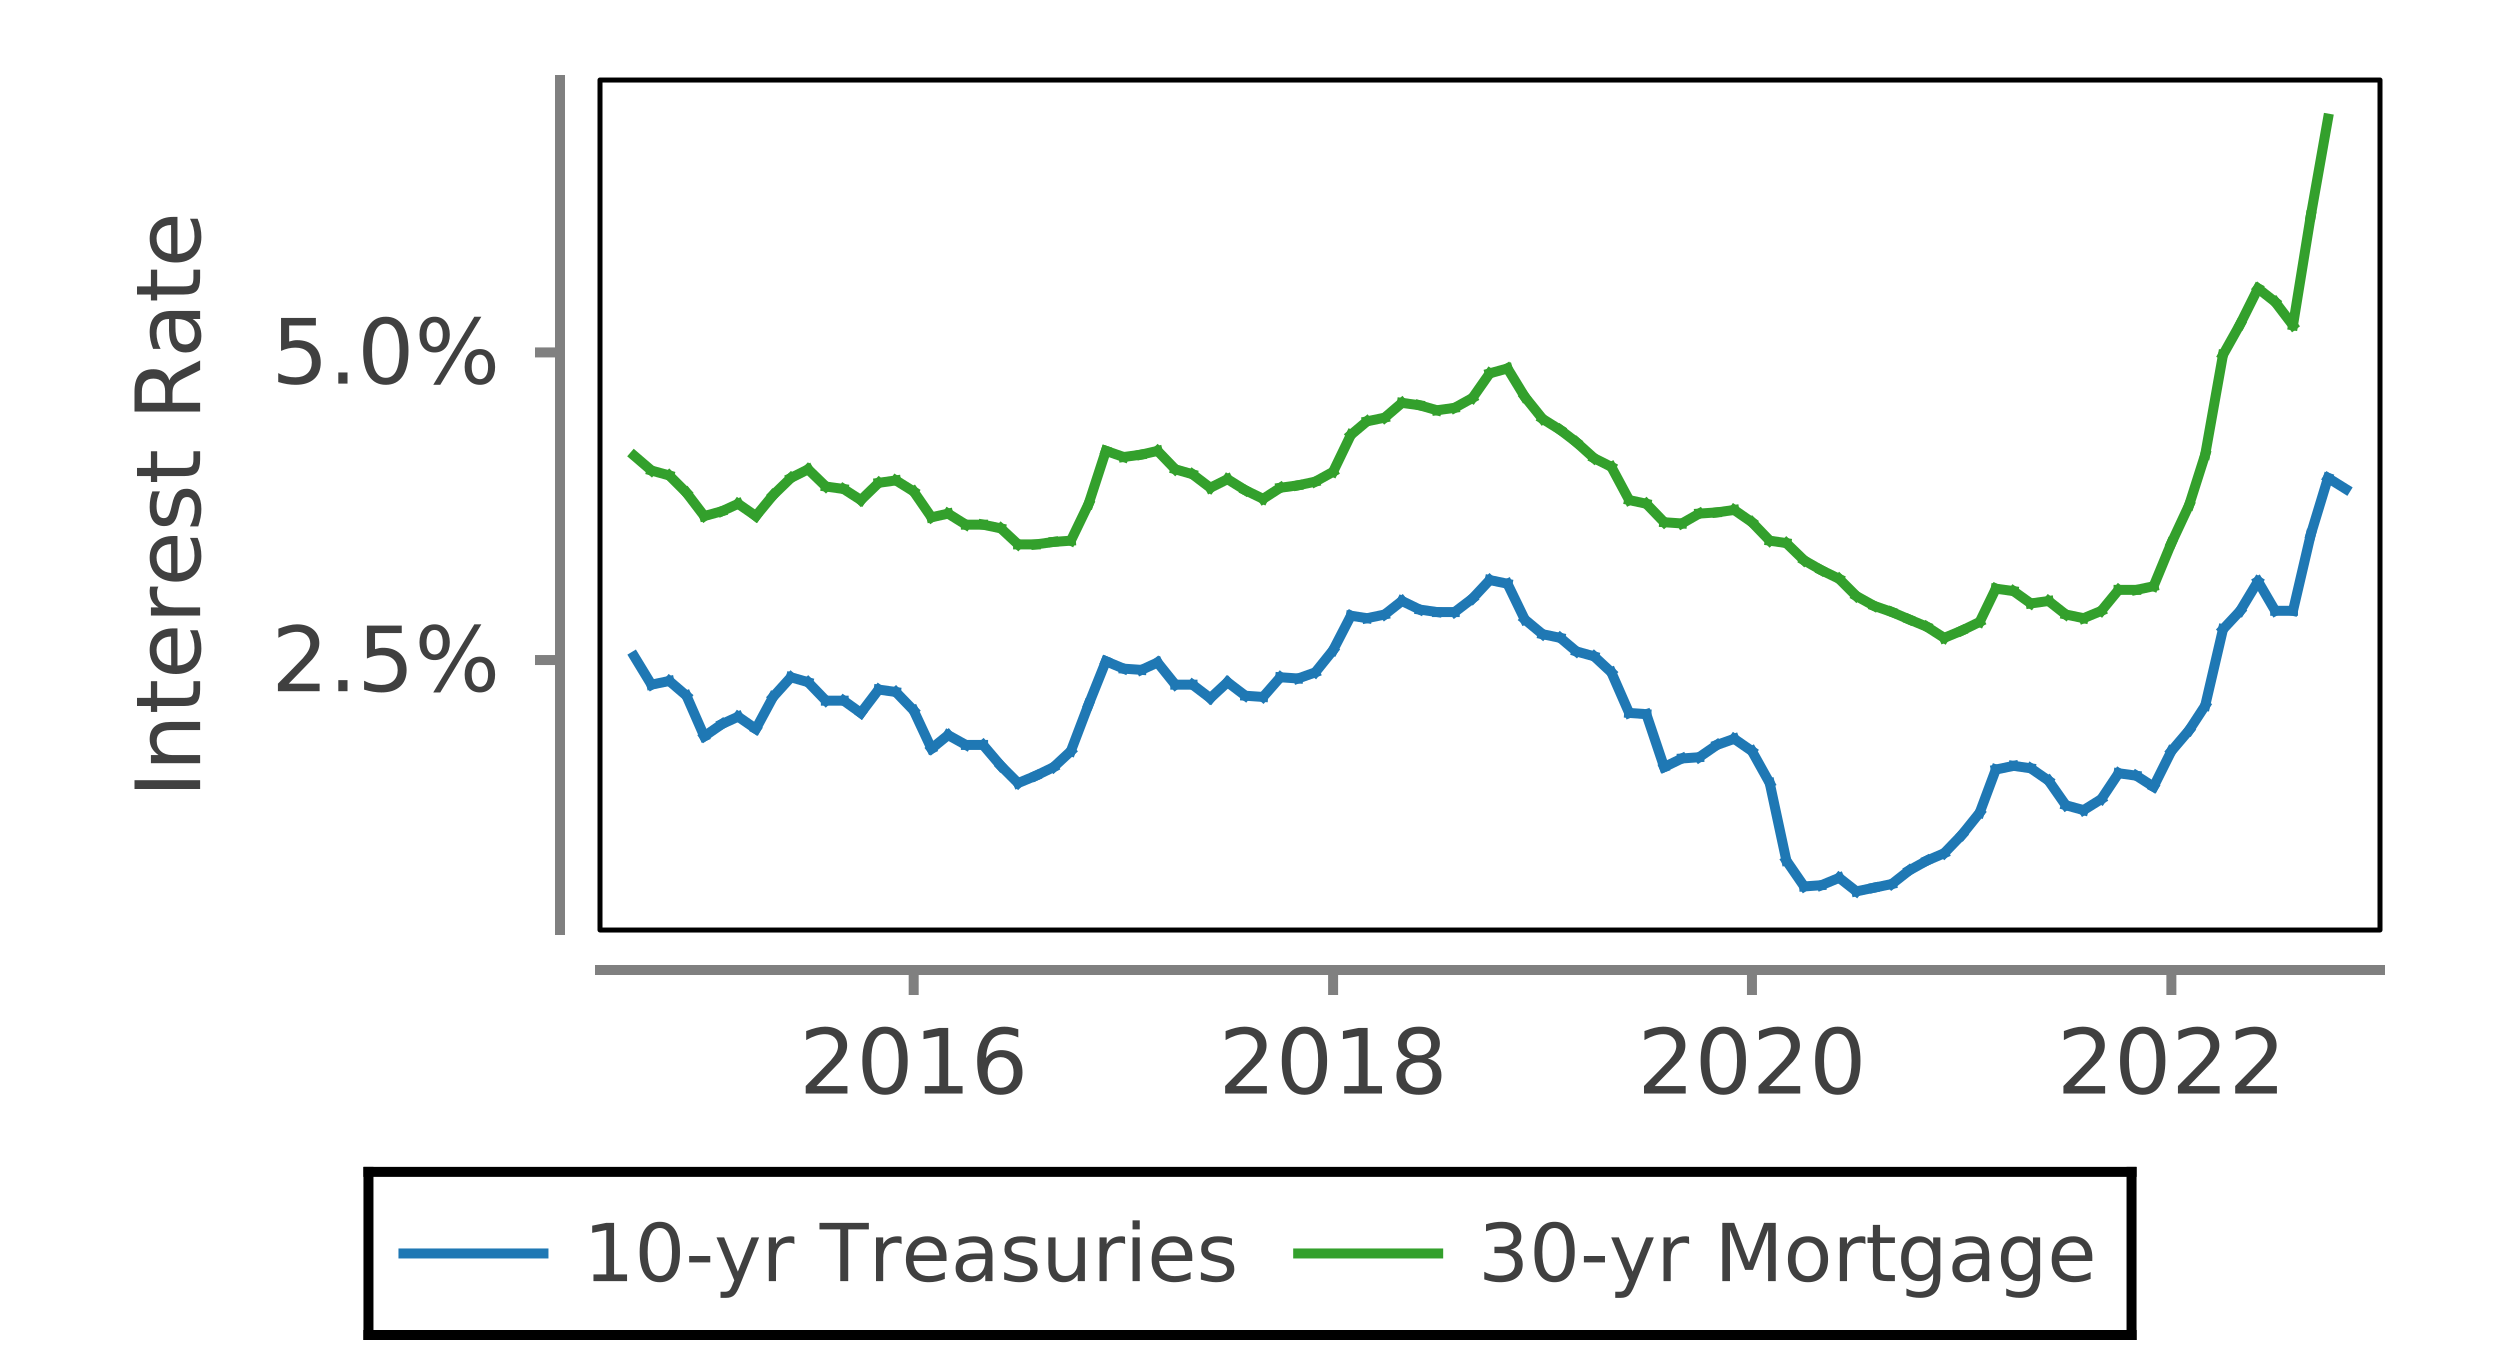 <?xml version="1.0" encoding="UTF-8"?>
<!DOCTYPE svg PUBLIC '-//W3C//DTD SVG 1.0//EN'
          'http://www.w3.org/TR/2001/REC-SVG-20010904/DTD/svg10.dtd'>
<svg xmlns:xlink="http://www.w3.org/1999/xlink" style="fill-opacity:1; color-rendering:auto; color-interpolation:auto; text-rendering:auto; stroke:black; stroke-linecap:square; stroke-miterlimit:10; shape-rendering:auto; stroke-opacity:1; fill:black; stroke-dasharray:none; font-weight:normal; stroke-width:1; font-family:&apos;Dialog&apos;; font-style:normal; stroke-linejoin:miter; font-size:12; stroke-dashoffset:0; image-rendering:auto;" width="250" height="135" xmlns="http://www.w3.org/2000/svg"
><rect width="100%" height="100%" fill="#333333" stroke="none"/><!--Generated by the Batik Graphics2D SVG Generator--><defs id="genericDefs"
  /><g
  ><defs id="defs1"
    ><clipPath clipPathUnits="userSpaceOnUse" id="clipPath1"
      ><path d="M0 0 L250 0 L250 135 L0 135 L0 0 Z"
      /></clipPath
      ><clipPath clipPathUnits="userSpaceOnUse" id="clipPath2"
      ><path d="M67.397 33.603 L67.397 283.603 L-67.603 283.603 L-67.603 33.603 L67.397 33.603 Z"
      /></clipPath
      ><clipPath clipPathUnits="userSpaceOnUse" id="clipPath3"
      ><path d="M60 8 L60 93 L238 93 L238 8 Z"
      /></clipPath
    ></defs
    ><g style="fill:white; text-rendering:optimizeLegibility; stroke:white;"
    ><rect x="0" y="0" width="250" style="clip-path:url(#clipPath1); stroke:none;" height="135"
      /><rect x="36.346" y="116.688" width="177.309" style="clip-path:url(#clipPath1); stroke:none;" height="17.312"
      /><line x1="36.846" x2="213.154" y1="117.188" style="clip-path:url(#clipPath1); fill:none; stroke:black;" y2="117.188"
      /><line x1="36.846" x2="213.154" y1="133.5" style="clip-path:url(#clipPath1); fill:none; stroke:black;" y2="133.5"
      /><line x1="36.846" x2="36.846" y1="133.5" style="clip-path:url(#clipPath1); fill:none; stroke:black;" y2="117.188"
      /><line x1="213.154" x2="213.154" y1="133.5" style="clip-path:url(#clipPath1); fill:none; stroke:black;" y2="117.188"
    /></g
    ><g style="fill:rgb(31,120,180); text-rendering:optimizeLegibility; font-size:8; stroke:rgb(31,120,180); stroke-linejoin:bevel;"
    ><path d="M40.346 125.344 L54.346 125.344" style="fill:none; clip-path:url(#clipPath1);"
      /><path d="M59.346 127.441 L60.627 127.441 L60.627 123.004 L59.221 123.285 L59.221 122.566 L60.627 122.285 L61.408 122.285 L61.408 127.441 L62.705 127.441 L62.705 128.113 L59.346 128.113 L59.346 127.441 ZM65.982 122.801 Q65.373 122.801 65.068 123.402 Q64.764 124.004 64.764 125.207 Q64.764 126.394 65.068 126.996 Q65.373 127.598 65.982 127.598 Q66.592 127.598 66.897 126.996 Q67.201 126.394 67.201 125.207 Q67.201 124.004 66.897 123.402 Q66.592 122.801 65.982 122.801 ZM65.982 122.176 Q66.967 122.176 67.482 122.949 Q67.998 123.723 67.998 125.207 Q67.998 126.676 67.482 127.449 Q66.967 128.223 65.982 128.223 Q64.998 128.223 64.482 127.449 Q63.967 126.676 63.967 125.207 Q63.967 123.723 64.482 122.949 Q64.998 122.176 65.982 122.176 ZM68.916 125.598 L71.025 125.598 L71.025 126.238 L68.916 126.238 L68.916 125.598 ZM73.99 128.519 Q73.678 129.301 73.389 129.543 Q73.1 129.785 72.615 129.785 L72.053 129.785 L72.053 129.176 L72.475 129.176 Q72.772 129.176 72.936 129.035 Q73.1 128.894 73.287 128.379 L73.428 128.035 L71.647 123.738 L72.412 123.738 L73.787 127.16 L75.147 123.738 L75.912 123.738 L73.99 128.519 ZM79.443 124.41 Q79.318 124.332 79.178 124.301 Q79.037 124.269 78.865 124.269 Q78.256 124.269 77.928 124.668 Q77.6 125.066 77.6 125.801 L77.6 128.113 L76.881 128.113 L76.881 123.738 L77.6 123.738 L77.6 124.41 Q77.818 124.019 78.186 123.824 Q78.553 123.629 79.068 123.629 Q79.147 123.629 79.232 123.637 Q79.318 123.644 79.428 123.676 L79.443 124.41 ZM81.947 122.285 L86.885 122.285 L86.885 122.941 L84.822 122.941 L84.822 128.113 L84.025 128.113 L84.025 122.941 L81.947 122.941 L81.947 122.285 ZM90.162 124.41 Q90.037 124.332 89.897 124.301 Q89.756 124.269 89.584 124.269 Q88.975 124.269 88.647 124.668 Q88.318 125.066 88.318 125.801 L88.318 128.113 L87.6 128.113 L87.6 123.738 L88.318 123.738 L88.318 124.41 Q88.537 124.019 88.904 123.824 Q89.272 123.629 89.787 123.629 Q89.865 123.629 89.951 123.637 Q90.037 123.644 90.147 123.676 L90.162 124.41 ZM94.654 125.738 L94.654 126.098 L91.342 126.098 Q91.389 126.832 91.795 127.223 Q92.201 127.613 92.904 127.613 Q93.326 127.613 93.717 127.512 Q94.107 127.41 94.482 127.207 L94.482 127.894 Q94.092 128.051 93.686 128.137 Q93.279 128.223 92.873 128.223 Q91.826 128.223 91.209 127.613 Q90.592 127.004 90.592 125.973 Q90.592 124.894 91.178 124.262 Q91.764 123.629 92.748 123.629 Q93.623 123.629 94.139 124.199 Q94.654 124.769 94.654 125.738 ZM93.936 125.535 Q93.92 124.941 93.6 124.59 Q93.279 124.238 92.748 124.238 Q92.154 124.238 91.787 124.582 Q91.42 124.926 91.373 125.535 L93.936 125.535 ZM97.826 125.91 Q96.951 125.91 96.615 126.113 Q96.279 126.316 96.279 126.785 Q96.279 127.176 96.529 127.402 Q96.779 127.629 97.217 127.629 Q97.811 127.629 98.17 127.199 Q98.529 126.769 98.529 126.066 L98.529 125.91 L97.826 125.91 ZM99.248 125.613 L99.248 128.113 L98.529 128.113 L98.529 127.441 Q98.295 127.848 97.928 128.035 Q97.561 128.223 97.029 128.223 Q96.357 128.223 95.959 127.848 Q95.561 127.473 95.561 126.832 Q95.561 126.098 96.053 125.723 Q96.545 125.348 97.529 125.348 L98.529 125.348 L98.529 125.285 Q98.529 124.785 98.209 124.512 Q97.889 124.238 97.295 124.238 Q96.92 124.238 96.561 124.332 Q96.201 124.426 95.873 124.598 L95.873 123.941 Q96.279 123.785 96.647 123.707 Q97.014 123.629 97.373 123.629 Q98.311 123.629 98.779 124.121 Q99.248 124.613 99.248 125.613 ZM103.525 123.863 L103.525 124.551 Q103.213 124.394 102.885 124.316 Q102.557 124.238 102.213 124.238 Q101.682 124.238 101.408 124.402 Q101.135 124.566 101.135 124.894 Q101.135 125.144 101.33 125.285 Q101.525 125.426 102.103 125.551 L102.353 125.613 Q103.119 125.769 103.439 126.066 Q103.76 126.363 103.76 126.91 Q103.76 127.519 103.275 127.871 Q102.791 128.223 101.947 128.223 Q101.603 128.223 101.221 128.152 Q100.838 128.082 100.416 127.957 L100.416 127.207 Q100.807 127.41 101.197 127.519 Q101.588 127.629 101.963 127.629 Q102.478 127.629 102.752 127.449 Q103.025 127.269 103.025 126.957 Q103.025 126.66 102.822 126.504 Q102.619 126.348 101.963 126.207 L101.713 126.144 Q101.041 126.004 100.744 125.715 Q100.447 125.426 100.447 124.926 Q100.447 124.301 100.885 123.965 Q101.322 123.629 102.119 123.629 Q102.525 123.629 102.877 123.691 Q103.228 123.754 103.525 123.863 ZM104.834 126.379 L104.834 123.738 L105.553 123.738 L105.553 126.363 Q105.553 126.973 105.795 127.285 Q106.037 127.598 106.522 127.598 Q107.1 127.598 107.436 127.231 Q107.772 126.863 107.772 126.223 L107.772 123.738 L108.49 123.738 L108.49 128.113 L107.772 128.113 L107.772 127.441 Q107.506 127.832 107.162 128.027 Q106.818 128.223 106.365 128.223 Q105.615 128.223 105.225 127.754 Q104.834 127.285 104.834 126.379 ZM112.514 124.41 Q112.389 124.332 112.248 124.301 Q112.107 124.269 111.936 124.269 Q111.326 124.269 110.998 124.668 Q110.67 125.066 110.67 125.801 L110.67 128.113 L109.951 128.113 L109.951 123.738 L110.67 123.738 L110.67 124.41 Q110.889 124.019 111.256 123.824 Q111.623 123.629 112.139 123.629 Q112.217 123.629 112.303 123.637 Q112.389 123.644 112.498 123.676 L112.514 124.41 ZM113.256 123.738 L113.975 123.738 L113.975 128.113 L113.256 128.113 L113.256 123.738 ZM113.256 122.035 L113.975 122.035 L113.975 122.941 L113.256 122.941 L113.256 122.035 ZM119.228 125.738 L119.228 126.098 L115.916 126.098 Q115.963 126.832 116.369 127.223 Q116.775 127.613 117.478 127.613 Q117.9 127.613 118.291 127.512 Q118.682 127.41 119.057 127.207 L119.057 127.894 Q118.666 128.051 118.26 128.137 Q117.853 128.223 117.447 128.223 Q116.4 128.223 115.783 127.613 Q115.166 127.004 115.166 125.973 Q115.166 124.894 115.752 124.262 Q116.338 123.629 117.322 123.629 Q118.197 123.629 118.713 124.199 Q119.228 124.769 119.228 125.738 ZM118.51 125.535 Q118.494 124.941 118.174 124.59 Q117.853 124.238 117.322 124.238 Q116.728 124.238 116.361 124.582 Q115.994 124.926 115.947 125.535 L118.51 125.535 ZM123.197 123.863 L123.197 124.551 Q122.885 124.394 122.557 124.316 Q122.228 124.238 121.885 124.238 Q121.353 124.238 121.08 124.402 Q120.807 124.566 120.807 124.894 Q120.807 125.144 121.002 125.285 Q121.197 125.426 121.775 125.551 L122.025 125.613 Q122.791 125.769 123.111 126.066 Q123.432 126.363 123.432 126.91 Q123.432 127.519 122.947 127.871 Q122.463 128.223 121.619 128.223 Q121.275 128.223 120.893 128.152 Q120.51 128.082 120.088 127.957 L120.088 127.207 Q120.478 127.41 120.869 127.519 Q121.26 127.629 121.635 127.629 Q122.15 127.629 122.424 127.449 Q122.697 127.269 122.697 126.957 Q122.697 126.66 122.494 126.504 Q122.291 126.348 121.635 126.207 L121.385 126.144 Q120.713 126.004 120.416 125.715 Q120.119 125.426 120.119 124.926 Q120.119 124.301 120.557 123.965 Q120.994 123.629 121.791 123.629 Q122.197 123.629 122.549 123.691 Q122.9 123.754 123.197 123.863 Z" style="fill:rgb(64,64,64); clip-path:url(#clipPath1); stroke:none;"
    /></g
    ><g style="fill:rgb(51,160,44); text-rendering:optimizeLegibility; font-size:8; stroke:rgb(51,160,44); stroke-linejoin:bevel;"
    ><path d="M129.818 125.344 L143.818 125.344" style="fill:none; clip-path:url(#clipPath1);"
      /><path d="M151.068 124.973 Q151.631 125.082 151.951 125.465 Q152.272 125.848 152.272 126.41 Q152.272 127.285 151.678 127.754 Q151.084 128.223 149.99 128.223 Q149.615 128.223 149.232 128.152 Q148.85 128.082 148.428 127.941 L148.428 127.176 Q148.756 127.363 149.147 127.465 Q149.537 127.566 149.959 127.566 Q150.709 127.566 151.1 127.269 Q151.49 126.973 151.49 126.41 Q151.49 125.894 151.123 125.606 Q150.756 125.316 150.115 125.316 L149.443 125.316 L149.443 124.676 L150.147 124.676 Q150.725 124.676 151.037 124.441 Q151.35 124.207 151.35 123.769 Q151.35 123.316 151.029 123.074 Q150.709 122.832 150.115 122.832 Q149.787 122.832 149.42 122.902 Q149.053 122.973 148.6 123.129 L148.6 122.426 Q149.053 122.301 149.443 122.238 Q149.834 122.176 150.193 122.176 Q151.084 122.176 151.607 122.582 Q152.131 122.988 152.131 123.691 Q152.131 124.176 151.857 124.504 Q151.584 124.832 151.068 124.973 ZM155.455 122.801 Q154.846 122.801 154.541 123.402 Q154.236 124.004 154.236 125.207 Q154.236 126.394 154.541 126.996 Q154.846 127.598 155.455 127.598 Q156.065 127.598 156.369 126.996 Q156.674 126.394 156.674 125.207 Q156.674 124.004 156.369 123.402 Q156.065 122.801 155.455 122.801 ZM155.455 122.176 Q156.44 122.176 156.955 122.949 Q157.471 123.723 157.471 125.207 Q157.471 126.676 156.955 127.449 Q156.44 128.223 155.455 128.223 Q154.471 128.223 153.955 127.449 Q153.44 126.676 153.44 125.207 Q153.44 123.723 153.955 122.949 Q154.471 122.176 155.455 122.176 ZM158.389 125.598 L160.498 125.598 L160.498 126.238 L158.389 126.238 L158.389 125.598 ZM163.463 128.519 Q163.15 129.301 162.861 129.543 Q162.572 129.785 162.088 129.785 L161.525 129.785 L161.525 129.176 L161.947 129.176 Q162.244 129.176 162.408 129.035 Q162.572 128.894 162.76 128.379 L162.9 128.035 L161.119 123.738 L161.885 123.738 L163.26 127.16 L164.619 123.738 L165.385 123.738 L163.463 128.519 ZM168.916 124.41 Q168.791 124.332 168.65 124.301 Q168.51 124.269 168.338 124.269 Q167.728 124.269 167.4 124.668 Q167.072 125.066 167.072 125.801 L167.072 128.113 L166.353 128.113 L166.353 123.738 L167.072 123.738 L167.072 124.41 Q167.291 124.019 167.658 123.824 Q168.025 123.629 168.541 123.629 Q168.619 123.629 168.705 123.637 Q168.791 123.644 168.9 123.676 L168.916 124.41 ZM172.232 122.285 L173.42 122.285 L174.904 126.254 L176.404 122.285 L177.576 122.285 L177.576 128.113 L176.81 128.113 L176.81 122.988 L175.295 126.988 L174.514 126.988 L172.998 122.988 L172.998 128.113 L172.232 128.113 L172.232 122.285 ZM180.807 124.238 Q180.228 124.238 179.893 124.691 Q179.557 125.144 179.557 125.926 Q179.557 126.707 179.893 127.16 Q180.228 127.613 180.807 127.613 Q181.385 127.613 181.721 127.16 Q182.057 126.707 182.057 125.926 Q182.057 125.144 181.721 124.691 Q181.385 124.238 180.807 124.238 ZM180.807 123.629 Q181.744 123.629 182.275 124.238 Q182.807 124.848 182.807 125.926 Q182.807 127.004 182.275 127.613 Q181.744 128.223 180.807 128.223 Q179.869 128.223 179.33 127.613 Q178.791 127.004 178.791 125.926 Q178.791 124.848 179.33 124.238 Q179.869 123.629 180.807 123.629 ZM186.545 124.41 Q186.42 124.332 186.279 124.301 Q186.139 124.269 185.967 124.269 Q185.357 124.269 185.029 124.668 Q184.701 125.066 184.701 125.801 L184.701 128.113 L183.982 128.113 L183.982 123.738 L184.701 123.738 L184.701 124.41 Q184.92 124.019 185.287 123.824 Q185.654 123.629 186.17 123.629 Q186.248 123.629 186.334 123.637 Q186.42 123.644 186.529 123.676 L186.545 124.41 ZM188.006 122.488 L188.006 123.738 L189.49 123.738 L189.49 124.301 L188.006 124.301 L188.006 126.676 Q188.006 127.207 188.154 127.356 Q188.303 127.504 188.74 127.504 L189.49 127.504 L189.49 128.113 L188.74 128.113 Q187.912 128.113 187.6 127.801 Q187.287 127.488 187.287 126.676 L187.287 124.301 L186.756 124.301 L186.756 123.738 L187.287 123.738 L187.287 122.488 L188.006 122.488 ZM193.315 125.879 Q193.315 125.098 192.986 124.668 Q192.658 124.238 192.08 124.238 Q191.502 124.238 191.182 124.668 Q190.861 125.098 190.861 125.879 Q190.861 126.644 191.182 127.074 Q191.502 127.504 192.08 127.504 Q192.658 127.504 192.986 127.074 Q193.315 126.644 193.315 125.879 ZM194.033 127.566 Q194.033 128.691 193.533 129.238 Q193.033 129.785 192.018 129.785 Q191.627 129.785 191.291 129.723 Q190.955 129.66 190.643 129.551 L190.643 128.848 Q190.955 129.019 191.268 129.106 Q191.58 129.191 191.893 129.191 Q192.611 129.191 192.963 128.816 Q193.315 128.441 193.315 127.691 L193.315 127.348 Q193.08 127.723 192.736 127.918 Q192.393 128.113 191.908 128.113 Q191.096 128.113 190.603 127.496 Q190.111 126.879 190.111 125.879 Q190.111 124.863 190.603 124.246 Q191.096 123.629 191.908 123.629 Q192.393 123.629 192.736 123.824 Q193.08 124.019 193.315 124.394 L193.315 123.738 L194.033 123.738 L194.033 127.566 ZM197.502 125.91 Q196.627 125.91 196.291 126.113 Q195.955 126.316 195.955 126.785 Q195.955 127.176 196.205 127.402 Q196.455 127.629 196.893 127.629 Q197.486 127.629 197.846 127.199 Q198.205 126.769 198.205 126.066 L198.205 125.91 L197.502 125.91 ZM198.924 125.613 L198.924 128.113 L198.205 128.113 L198.205 127.441 Q197.971 127.848 197.603 128.035 Q197.236 128.223 196.705 128.223 Q196.033 128.223 195.635 127.848 Q195.236 127.473 195.236 126.832 Q195.236 126.098 195.728 125.723 Q196.221 125.348 197.205 125.348 L198.205 125.348 L198.205 125.285 Q198.205 124.785 197.885 124.512 Q197.565 124.238 196.971 124.238 Q196.596 124.238 196.236 124.332 Q195.877 124.426 195.549 124.598 L195.549 123.941 Q195.955 123.785 196.322 123.707 Q196.69 123.629 197.049 123.629 Q197.986 123.629 198.455 124.121 Q198.924 124.613 198.924 125.613 ZM203.295 125.879 Q203.295 125.098 202.967 124.668 Q202.639 124.238 202.06 124.238 Q201.482 124.238 201.162 124.668 Q200.842 125.098 200.842 125.879 Q200.842 126.644 201.162 127.074 Q201.482 127.504 202.06 127.504 Q202.639 127.504 202.967 127.074 Q203.295 126.644 203.295 125.879 ZM204.014 127.566 Q204.014 128.691 203.514 129.238 Q203.014 129.785 201.998 129.785 Q201.607 129.785 201.272 129.723 Q200.935 129.66 200.623 129.551 L200.623 128.848 Q200.935 129.019 201.248 129.106 Q201.56 129.191 201.873 129.191 Q202.592 129.191 202.943 128.816 Q203.295 128.441 203.295 127.691 L203.295 127.348 Q203.06 127.723 202.717 127.918 Q202.373 128.113 201.889 128.113 Q201.076 128.113 200.584 127.496 Q200.092 126.879 200.092 125.879 Q200.092 124.863 200.584 124.246 Q201.076 123.629 201.889 123.629 Q202.373 123.629 202.717 123.824 Q203.06 124.019 203.295 124.394 L203.295 123.738 L204.014 123.738 L204.014 127.566 ZM209.232 125.738 L209.232 126.098 L205.92 126.098 Q205.967 126.832 206.373 127.223 Q206.779 127.613 207.482 127.613 Q207.904 127.613 208.295 127.512 Q208.685 127.41 209.06 127.207 L209.06 127.894 Q208.67 128.051 208.264 128.137 Q207.857 128.223 207.451 128.223 Q206.404 128.223 205.787 127.613 Q205.17 127.004 205.17 125.973 Q205.17 124.894 205.756 124.262 Q206.342 123.629 207.326 123.629 Q208.201 123.629 208.717 124.199 Q209.232 124.769 209.232 125.738 ZM208.514 125.535 Q208.498 124.941 208.178 124.59 Q207.857 124.238 207.326 124.238 Q206.732 124.238 206.365 124.582 Q205.998 124.926 205.951 125.535 L208.514 125.535 Z" style="fill:rgb(64,64,64); clip-path:url(#clipPath1); stroke:none;"
    /></g
    ><g style="fill:white; text-rendering:optimizeLegibility; font-size:9; font-family:sans-serif; stroke:white; stroke-linejoin:bevel;"
    ><rect x="60" y="8" width="178" style="clip-path:url(#clipPath1); stroke:none;" height="85"
      /><line x1="60" x2="238" y1="97" style="clip-path:url(#clipPath1); fill:none; stroke-linejoin:miter; stroke:gray;" y2="97"
      /><path d="M81.65 108.604 L84.744 108.604 L84.744 109.354 L80.572 109.354 L80.572 108.604 Q81.088 108.088 81.955 107.206 Q82.822 106.323 83.056 106.073 Q83.478 105.588 83.642 105.252 Q83.806 104.916 83.806 104.604 Q83.806 104.073 83.447 103.745 Q83.088 103.416 82.494 103.416 Q82.072 103.416 81.611 103.565 Q81.15 103.713 80.619 104.01 L80.619 103.104 Q81.15 102.901 81.619 102.784 Q82.088 102.666 82.478 102.666 Q83.494 102.666 84.103 103.182 Q84.713 103.698 84.713 104.541 Q84.713 104.948 84.556 105.315 Q84.4 105.682 84.009 106.166 Q83.9 106.291 83.306 106.901 Q82.713 107.51 81.65 108.604 ZM88.501 103.37 Q87.814 103.37 87.47 104.049 Q87.126 104.729 87.126 106.073 Q87.126 107.432 87.47 108.104 Q87.814 108.776 88.501 108.776 Q89.189 108.776 89.532 108.104 Q89.876 107.432 89.876 106.073 Q89.876 104.729 89.532 104.049 Q89.189 103.37 88.501 103.37 ZM88.501 102.666 Q89.611 102.666 90.189 103.541 Q90.767 104.416 90.767 106.073 Q90.767 107.729 90.189 108.604 Q89.611 109.479 88.501 109.479 Q87.407 109.479 86.821 108.604 Q86.236 107.729 86.236 106.073 Q86.236 104.416 86.821 103.541 Q87.407 102.666 88.501 102.666 ZM92.477 108.604 L93.93 108.604 L93.93 103.604 L92.352 103.916 L92.352 103.104 L93.93 102.791 L94.821 102.791 L94.821 108.604 L96.258 108.604 L96.258 109.354 L92.477 109.354 L92.477 108.604 ZM100.063 105.713 Q99.469 105.713 99.117 106.127 Q98.766 106.541 98.766 107.245 Q98.766 107.963 99.117 108.37 Q99.469 108.776 100.063 108.776 Q100.656 108.776 101.008 108.37 Q101.359 107.963 101.359 107.245 Q101.359 106.541 101.008 106.127 Q100.656 105.713 100.063 105.713 ZM101.828 102.932 L101.828 103.745 Q101.5 103.588 101.156 103.502 Q100.813 103.416 100.484 103.416 Q99.594 103.416 99.133 104.01 Q98.672 104.604 98.609 105.807 Q98.859 105.432 99.25 105.221 Q99.641 105.01 100.125 105.01 Q101.109 105.01 101.68 105.612 Q102.25 106.213 102.25 107.245 Q102.25 108.26 101.656 108.87 Q101.063 109.479 100.063 109.479 Q98.922 109.479 98.32 108.604 Q97.719 107.729 97.719 106.073 Q97.719 104.526 98.461 103.596 Q99.203 102.666 100.438 102.666 Q100.781 102.666 101.117 102.737 Q101.453 102.807 101.828 102.932 Z" style="fill:rgb(64,64,64); clip-path:url(#clipPath1); stroke:none; stroke-linejoin:miter;"
    /></g
    ><g style="fill:gray; text-rendering:optimizeLegibility; font-size:9; font-family:sans-serif; stroke:gray;"
    ><line x1="91.368" x2="91.368" y1="99" style="fill:none; clip-path:url(#clipPath1);" y2="97"
      /><path d="M123.592 108.604 L126.686 108.604 L126.686 109.354 L122.514 109.354 L122.514 108.604 Q123.03 108.088 123.897 107.206 Q124.764 106.323 124.998 106.073 Q125.42 105.588 125.584 105.252 Q125.748 104.916 125.748 104.604 Q125.748 104.073 125.389 103.745 Q125.03 103.416 124.436 103.416 Q124.014 103.416 123.553 103.565 Q123.092 103.713 122.561 104.01 L122.561 103.104 Q123.092 102.901 123.561 102.784 Q124.03 102.666 124.42 102.666 Q125.436 102.666 126.045 103.182 Q126.655 103.698 126.655 104.541 Q126.655 104.948 126.498 105.315 Q126.342 105.682 125.951 106.166 Q125.842 106.291 125.248 106.901 Q124.655 107.51 123.592 108.604 ZM130.443 103.37 Q129.756 103.37 129.412 104.049 Q129.068 104.729 129.068 106.073 Q129.068 107.432 129.412 108.104 Q129.756 108.776 130.443 108.776 Q131.131 108.776 131.475 108.104 Q131.818 107.432 131.818 106.073 Q131.818 104.729 131.475 104.049 Q131.131 103.37 130.443 103.37 ZM130.443 102.666 Q131.553 102.666 132.131 103.541 Q132.709 104.416 132.709 106.073 Q132.709 107.729 132.131 108.604 Q131.553 109.479 130.443 109.479 Q129.35 109.479 128.763 108.604 Q128.178 107.729 128.178 106.073 Q128.178 104.416 128.763 103.541 Q129.35 102.666 130.443 102.666 ZM134.419 108.604 L135.872 108.604 L135.872 103.604 L134.294 103.916 L134.294 103.104 L135.872 102.791 L136.763 102.791 L136.763 108.604 L138.201 108.604 L138.201 109.354 L134.419 109.354 L134.419 108.604 ZM141.895 106.245 Q141.27 106.245 140.903 106.581 Q140.536 106.916 140.536 107.51 Q140.536 108.104 140.903 108.44 Q141.27 108.776 141.895 108.776 Q142.536 108.776 142.895 108.44 Q143.255 108.104 143.255 107.51 Q143.255 106.916 142.895 106.581 Q142.536 106.245 141.895 106.245 ZM141.005 105.854 Q140.442 105.713 140.122 105.323 Q139.802 104.932 139.802 104.37 Q139.802 103.588 140.364 103.127 Q140.927 102.666 141.895 102.666 Q142.88 102.666 143.434 103.127 Q143.989 103.588 143.989 104.37 Q143.989 104.932 143.669 105.323 Q143.349 105.713 142.786 105.854 Q143.427 106.01 143.786 106.448 Q144.145 106.885 144.145 107.51 Q144.145 108.463 143.567 108.971 Q142.989 109.479 141.895 109.479 Q140.817 109.479 140.231 108.971 Q139.645 108.463 139.645 107.51 Q139.645 106.885 140.005 106.448 Q140.364 106.01 141.005 105.854 ZM140.677 104.463 Q140.677 104.963 140.997 105.252 Q141.317 105.541 141.895 105.541 Q142.474 105.541 142.794 105.252 Q143.114 104.963 143.114 104.463 Q143.114 103.948 142.794 103.659 Q142.474 103.37 141.895 103.37 Q141.317 103.37 140.997 103.659 Q140.677 103.948 140.677 104.463 Z" style="fill:rgb(64,64,64); clip-path:url(#clipPath1); stroke:none;"
    /></g
    ><g style="fill:gray; text-rendering:optimizeLegibility; font-size:9; font-family:sans-serif; stroke:gray;"
    ><line x1="133.31" x2="133.31" y1="99" style="fill:none; clip-path:url(#clipPath1);" y2="97"
      /><path d="M165.477 108.604 L168.571 108.604 L168.571 109.354 L164.399 109.354 L164.399 108.604 Q164.914 108.088 165.782 107.206 Q166.649 106.323 166.883 106.073 Q167.305 105.588 167.469 105.252 Q167.633 104.916 167.633 104.604 Q167.633 104.073 167.274 103.745 Q166.914 103.416 166.321 103.416 Q165.899 103.416 165.438 103.565 Q164.977 103.713 164.446 104.01 L164.446 103.104 Q164.977 102.901 165.446 102.784 Q165.914 102.666 166.305 102.666 Q167.321 102.666 167.93 103.182 Q168.539 103.698 168.539 104.541 Q168.539 104.948 168.383 105.315 Q168.227 105.682 167.836 106.166 Q167.727 106.291 167.133 106.901 Q166.539 107.51 165.477 108.604 ZM172.328 103.37 Q171.641 103.37 171.297 104.049 Q170.953 104.729 170.953 106.073 Q170.953 107.432 171.297 108.104 Q171.641 108.776 172.328 108.776 Q173.016 108.776 173.359 108.104 Q173.703 107.432 173.703 106.073 Q173.703 104.729 173.359 104.049 Q173.016 103.37 172.328 103.37 ZM172.328 102.666 Q173.437 102.666 174.016 103.541 Q174.594 104.416 174.594 106.073 Q174.594 107.729 174.016 108.604 Q173.437 109.479 172.328 109.479 Q171.234 109.479 170.648 108.604 Q170.062 107.729 170.062 106.073 Q170.062 104.416 170.648 103.541 Q171.234 102.666 172.328 102.666 ZM176.929 108.604 L180.023 108.604 L180.023 109.354 L175.851 109.354 L175.851 108.604 Q176.367 108.088 177.234 107.206 Q178.101 106.323 178.335 106.073 Q178.757 105.588 178.921 105.252 Q179.085 104.916 179.085 104.604 Q179.085 104.073 178.726 103.745 Q178.367 103.416 177.773 103.416 Q177.351 103.416 176.89 103.565 Q176.429 103.713 175.898 104.01 L175.898 103.104 Q176.429 102.901 176.898 102.784 Q177.367 102.666 177.757 102.666 Q178.773 102.666 179.382 103.182 Q179.992 103.698 179.992 104.541 Q179.992 104.948 179.835 105.315 Q179.679 105.682 179.288 106.166 Q179.179 106.291 178.585 106.901 Q177.992 107.51 176.929 108.604 ZM183.78 103.37 Q183.093 103.37 182.749 104.049 Q182.405 104.729 182.405 106.073 Q182.405 107.432 182.749 108.104 Q183.093 108.776 183.78 108.776 Q184.468 108.776 184.811 108.104 Q185.155 107.432 185.155 106.073 Q185.155 104.729 184.811 104.049 Q184.468 103.37 183.78 103.37 ZM183.78 102.666 Q184.889 102.666 185.468 103.541 Q186.046 104.416 186.046 106.073 Q186.046 107.729 185.468 108.604 Q184.889 109.479 183.78 109.479 Q182.686 109.479 182.101 108.604 Q181.514 107.729 181.514 106.073 Q181.514 104.416 182.101 103.541 Q182.686 102.666 183.78 102.666 Z" style="fill:rgb(64,64,64); clip-path:url(#clipPath1); stroke:none;"
    /></g
    ><g style="fill:gray; text-rendering:optimizeLegibility; font-size:9; font-family:sans-serif; stroke:gray;"
    ><line x1="175.195" x2="175.195" y1="99" style="fill:none; clip-path:url(#clipPath1);" y2="97"
      /><path d="M207.419 108.604 L210.513 108.604 L210.513 109.354 L206.341 109.354 L206.341 108.604 Q206.857 108.088 207.724 107.206 Q208.591 106.323 208.825 106.073 Q209.247 105.588 209.411 105.252 Q209.575 104.916 209.575 104.604 Q209.575 104.073 209.216 103.745 Q208.857 103.416 208.263 103.416 Q207.841 103.416 207.38 103.565 Q206.919 103.713 206.388 104.01 L206.388 103.104 Q206.919 102.901 207.388 102.784 Q207.857 102.666 208.247 102.666 Q209.263 102.666 209.872 103.182 Q210.482 103.698 210.482 104.541 Q210.482 104.948 210.325 105.315 Q210.169 105.682 209.779 106.166 Q209.669 106.291 209.075 106.901 Q208.482 107.51 207.419 108.604 ZM214.27 103.37 Q213.583 103.37 213.239 104.049 Q212.895 104.729 212.895 106.073 Q212.895 107.432 213.239 108.104 Q213.583 108.776 214.27 108.776 Q214.958 108.776 215.301 108.104 Q215.645 107.432 215.645 106.073 Q215.645 104.729 215.301 104.049 Q214.958 103.37 214.27 103.37 ZM214.27 102.666 Q215.38 102.666 215.958 103.541 Q216.536 104.416 216.536 106.073 Q216.536 107.729 215.958 108.604 Q215.38 109.479 214.27 109.479 Q213.176 109.479 212.59 108.604 Q212.005 107.729 212.005 106.073 Q212.005 104.416 212.59 103.541 Q213.176 102.666 214.27 102.666 ZM218.871 108.604 L221.965 108.604 L221.965 109.354 L217.793 109.354 L217.793 108.604 Q218.309 108.088 219.176 107.206 Q220.043 106.323 220.278 106.073 Q220.699 105.588 220.863 105.252 Q221.028 104.916 221.028 104.604 Q221.028 104.073 220.668 103.745 Q220.309 103.416 219.715 103.416 Q219.293 103.416 218.832 103.565 Q218.371 103.713 217.84 104.01 L217.84 103.104 Q218.371 102.901 218.84 102.784 Q219.309 102.666 219.699 102.666 Q220.715 102.666 221.324 103.182 Q221.934 103.698 221.934 104.541 Q221.934 104.948 221.778 105.315 Q221.621 105.682 221.231 106.166 Q221.121 106.291 220.528 106.901 Q219.934 107.51 218.871 108.604 ZM224.597 108.604 L227.691 108.604 L227.691 109.354 L223.519 109.354 L223.519 108.604 Q224.035 108.088 224.902 107.206 Q225.769 106.323 226.004 106.073 Q226.425 105.588 226.589 105.252 Q226.754 104.916 226.754 104.604 Q226.754 104.073 226.394 103.745 Q226.035 103.416 225.441 103.416 Q225.019 103.416 224.558 103.565 Q224.097 103.713 223.566 104.01 L223.566 103.104 Q224.097 102.901 224.566 102.784 Q225.035 102.666 225.425 102.666 Q226.441 102.666 227.05 103.182 Q227.66 103.698 227.66 104.541 Q227.66 104.948 227.504 105.315 Q227.347 105.682 226.957 106.166 Q226.847 106.291 226.254 106.901 Q225.66 107.51 224.597 108.604 Z" style="fill:rgb(64,64,64); clip-path:url(#clipPath1); stroke:none;"
    /></g
    ><g style="fill:gray; text-rendering:optimizeLegibility; font-size:9; font-family:sans-serif; stroke:gray;"
    ><line x1="217.137" x2="217.137" y1="99" style="fill:none; clip-path:url(#clipPath1);" y2="97"
      /><line x1="56" x2="56" y1="8" style="fill:none; clip-path:url(#clipPath1);" y2="93"
      /><path d="M28.87 68.37 L31.963 68.37 L31.963 69.12 L27.791 69.12 L27.791 68.37 Q28.307 67.854 29.174 66.971 Q30.041 66.088 30.276 65.838 Q30.698 65.354 30.862 65.018 Q31.026 64.682 31.026 64.37 Q31.026 63.838 30.666 63.51 Q30.307 63.182 29.713 63.182 Q29.291 63.182 28.831 63.33 Q28.37 63.479 27.838 63.776 L27.838 62.87 Q28.37 62.666 28.838 62.549 Q29.307 62.432 29.698 62.432 Q30.713 62.432 31.323 62.948 Q31.932 63.463 31.932 64.307 Q31.932 64.713 31.776 65.08 Q31.62 65.448 31.229 65.932 Q31.12 66.057 30.526 66.666 Q29.932 67.276 28.87 68.37 ZM33.83 68.01 L34.752 68.01 L34.752 69.12 L33.83 69.12 L33.83 68.01 ZM36.691 62.557 L40.175 62.557 L40.175 63.307 L37.503 63.307 L37.503 64.916 Q37.706 64.854 37.894 64.815 Q38.081 64.776 38.285 64.776 Q39.378 64.776 40.019 65.377 Q40.66 65.979 40.66 67.01 Q40.66 68.073 40.003 68.659 Q39.347 69.245 38.144 69.245 Q37.738 69.245 37.308 69.174 Q36.878 69.104 36.41 68.963 L36.41 68.073 Q36.816 68.291 37.238 68.393 Q37.66 68.495 38.128 68.495 Q38.894 68.495 39.331 68.096 Q39.769 67.698 39.769 67.01 Q39.769 66.323 39.331 65.924 Q38.894 65.526 38.128 65.526 Q37.769 65.526 37.417 65.604 Q37.066 65.682 36.691 65.854 L36.691 62.557 ZM47.995 66.229 Q47.605 66.229 47.386 66.557 Q47.167 66.885 47.167 67.463 Q47.167 68.041 47.386 68.362 Q47.605 68.682 47.995 68.682 Q48.37 68.682 48.589 68.362 Q48.808 68.041 48.808 67.463 Q48.808 66.885 48.589 66.557 Q48.37 66.229 47.995 66.229 ZM47.995 65.666 Q48.683 65.666 49.097 66.151 Q49.511 66.635 49.511 67.463 Q49.511 68.291 49.097 68.768 Q48.683 69.245 47.995 69.245 Q47.292 69.245 46.878 68.768 Q46.464 68.291 46.464 67.463 Q46.464 66.635 46.878 66.151 Q47.292 65.666 47.995 65.666 ZM43.464 62.995 Q43.073 62.995 42.862 63.323 Q42.651 63.651 42.651 64.229 Q42.651 64.807 42.862 65.127 Q43.073 65.448 43.464 65.448 Q43.839 65.448 44.058 65.127 Q44.276 64.807 44.276 64.229 Q44.276 63.651 44.058 63.323 Q43.839 62.995 43.464 62.995 ZM47.433 62.432 L48.136 62.432 L44.026 69.245 L43.323 69.245 L47.433 62.432 ZM43.464 62.432 Q44.151 62.432 44.565 62.916 Q44.98 63.401 44.98 64.229 Q44.98 65.057 44.565 65.534 Q44.151 66.01 43.464 66.01 Q42.761 66.01 42.355 65.534 Q41.948 65.057 41.948 64.229 Q41.948 63.401 42.355 62.916 Q42.761 62.432 43.464 62.432 Z" style="fill:rgb(64,64,64); clip-path:url(#clipPath1); stroke:none;"
    /></g
    ><g style="fill:gray; text-rendering:optimizeLegibility; font-size:9; stroke:gray;"
    ><line x1="54" x2="56" y1="66.004" style="fill:none; clip-path:url(#clipPath1);" y2="66.004"
      /><path d="M28.104 31.796 L31.588 31.796 L31.588 32.546 L28.916 32.546 L28.916 34.155 Q29.12 34.092 29.307 34.053 Q29.495 34.014 29.698 34.014 Q30.791 34.014 31.432 34.616 Q32.073 35.217 32.073 36.249 Q32.073 37.311 31.416 37.897 Q30.76 38.483 29.557 38.483 Q29.151 38.483 28.721 38.413 Q28.291 38.342 27.823 38.202 L27.823 37.311 Q28.229 37.53 28.651 37.632 Q29.073 37.733 29.541 37.733 Q30.307 37.733 30.745 37.335 Q31.182 36.936 31.182 36.249 Q31.182 35.561 30.745 35.163 Q30.307 34.764 29.541 34.764 Q29.182 34.764 28.831 34.842 Q28.479 34.921 28.104 35.092 L28.104 31.796 ZM33.83 37.249 L34.752 37.249 L34.752 38.358 L33.83 38.358 L33.83 37.249 ZM38.581 32.374 Q37.894 32.374 37.55 33.053 Q37.206 33.733 37.206 35.077 Q37.206 36.436 37.55 37.108 Q37.894 37.78 38.581 37.78 Q39.269 37.78 39.613 37.108 Q39.956 36.436 39.956 35.077 Q39.956 33.733 39.613 33.053 Q39.269 32.374 38.581 32.374 ZM38.581 31.671 Q39.691 31.671 40.269 32.546 Q40.847 33.421 40.847 35.077 Q40.847 36.733 40.269 37.608 Q39.691 38.483 38.581 38.483 Q37.488 38.483 36.902 37.608 Q36.316 36.733 36.316 35.077 Q36.316 33.421 36.902 32.546 Q37.488 31.671 38.581 31.671 ZM47.995 35.467 Q47.605 35.467 47.386 35.796 Q47.167 36.124 47.167 36.702 Q47.167 37.28 47.386 37.6 Q47.605 37.921 47.995 37.921 Q48.37 37.921 48.589 37.6 Q48.808 37.28 48.808 36.702 Q48.808 36.124 48.589 35.796 Q48.37 35.467 47.995 35.467 ZM47.995 34.905 Q48.683 34.905 49.097 35.389 Q49.511 35.874 49.511 36.702 Q49.511 37.53 49.097 38.007 Q48.683 38.483 47.995 38.483 Q47.292 38.483 46.878 38.007 Q46.464 37.53 46.464 36.702 Q46.464 35.874 46.878 35.389 Q47.292 34.905 47.995 34.905 ZM43.464 32.233 Q43.073 32.233 42.862 32.561 Q42.651 32.889 42.651 33.467 Q42.651 34.046 42.862 34.366 Q43.073 34.686 43.464 34.686 Q43.839 34.686 44.058 34.366 Q44.276 34.046 44.276 33.467 Q44.276 32.889 44.058 32.561 Q43.839 32.233 43.464 32.233 ZM47.433 31.671 L48.136 31.671 L44.026 38.483 L43.323 38.483 L47.433 31.671 ZM43.464 31.671 Q44.151 31.671 44.565 32.155 Q44.98 32.639 44.98 33.467 Q44.98 34.296 44.565 34.772 Q44.151 35.249 43.464 35.249 Q42.761 35.249 42.355 34.772 Q41.948 34.296 41.948 33.467 Q41.948 32.639 42.355 32.155 Q42.761 31.671 43.464 31.671 Z" style="fill:rgb(64,64,64); clip-path:url(#clipPath1); stroke:none;"
    /></g
    ><g style="fill:gray; text-rendering:optimizeLegibility; font-size:9; stroke:gray;"
    ><line x1="54" x2="56" y1="35.242" style="fill:none; clip-path:url(#clipPath1);" y2="35.242"
      /><path d="M-11.5 47.053 L-10.625 47.053 L-10.625 53.616 L-11.5 53.616 L-11.5 47.053 ZM-4.799 50.647 L-4.799 53.616 L-5.611 53.616 L-5.611 50.678 Q-5.611 49.975 -5.877 49.623 Q-6.142 49.272 -6.689 49.272 Q-7.346 49.272 -7.728 49.694 Q-8.111 50.116 -8.111 50.834 L-8.111 53.616 L-8.924 53.616 L-8.924 48.694 L-8.111 48.694 L-8.111 49.459 Q-7.814 49.022 -7.424 48.795 Q-7.033 48.569 -6.517 48.569 Q-5.674 48.569 -5.236 49.1 Q-4.799 49.631 -4.799 50.647 ZM-2.391 47.303 L-2.391 48.694 L-0.72 48.694 L-0.72 49.319 L-2.391 49.319 L-2.391 51.991 Q-2.391 52.6 -2.22 52.772 Q-2.048 52.944 -1.548 52.944 L-0.72 52.944 L-0.72 53.616 L-1.548 53.616 Q-2.485 53.616 -2.845 53.264 Q-3.204 52.913 -3.204 51.991 L-3.204 49.319 L-3.798 49.319 L-3.798 48.694 L-3.204 48.694 L-3.204 47.303 L-2.391 47.303 ZM4.559 50.959 L4.559 51.35 L0.841 51.35 Q0.887 52.178 1.341 52.616 Q1.794 53.053 2.591 53.053 Q3.059 53.053 3.497 52.944 Q3.934 52.834 4.372 52.6 L4.372 53.366 Q3.934 53.553 3.473 53.647 Q3.013 53.741 2.544 53.741 Q1.372 53.741 0.684 53.053 Q-0.003 52.366 -0.003 51.209 Q-0.003 49.991 0.645 49.28 Q1.294 48.569 2.403 48.569 Q3.403 48.569 3.981 49.209 Q4.559 49.85 4.559 50.959 ZM3.747 50.709 Q3.731 50.053 3.372 49.655 Q3.013 49.256 2.419 49.256 Q1.731 49.256 1.325 49.639 Q0.919 50.022 0.856 50.725 L3.747 50.709 ZM8.737 49.444 Q8.596 49.366 8.44 49.334 Q8.284 49.303 8.081 49.303 Q7.393 49.303 7.026 49.748 Q6.659 50.194 6.659 51.022 L6.659 53.616 L5.846 53.616 L5.846 48.694 L6.659 48.694 L6.659 49.459 Q6.925 49.006 7.331 48.788 Q7.737 48.569 8.315 48.569 Q8.409 48.569 8.511 48.584 Q8.612 48.6 8.737 48.616 L8.737 49.444 ZM13.797 50.959 L13.797 51.35 L10.078 51.35 Q10.125 52.178 10.578 52.616 Q11.031 53.053 11.828 53.053 Q12.297 53.053 12.734 52.944 Q13.172 52.834 13.609 52.6 L13.609 53.366 Q13.172 53.553 12.711 53.647 Q12.25 53.741 11.781 53.741 Q10.609 53.741 9.922 53.053 Q9.234 52.366 9.234 51.209 Q9.234 49.991 9.883 49.28 Q10.531 48.569 11.64 48.569 Q12.64 48.569 13.219 49.209 Q13.797 49.85 13.797 50.959 ZM12.984 50.709 Q12.969 50.053 12.609 49.655 Q12.25 49.256 11.656 49.256 Q10.969 49.256 10.562 49.639 Q10.156 50.022 10.094 50.725 L12.984 50.709 ZM18.256 48.834 L18.256 49.6 Q17.912 49.428 17.545 49.342 Q17.177 49.256 16.787 49.256 Q16.177 49.256 15.881 49.436 Q15.584 49.616 15.584 49.991 Q15.584 50.272 15.795 50.428 Q16.006 50.584 16.662 50.741 L16.927 50.803 Q17.802 50.991 18.162 51.327 Q18.521 51.663 18.521 52.256 Q18.521 52.944 17.982 53.342 Q17.443 53.741 16.49 53.741 Q16.084 53.741 15.662 53.663 Q15.24 53.584 14.756 53.428 L14.756 52.6 Q15.209 52.834 15.646 52.952 Q16.084 53.069 16.506 53.069 Q17.068 53.069 17.381 52.873 Q17.693 52.678 17.693 52.319 Q17.693 51.991 17.467 51.811 Q17.24 51.631 16.49 51.475 L16.209 51.413 Q15.459 51.256 15.123 50.928 Q14.787 50.6 14.787 50.022 Q14.787 49.334 15.279 48.952 Q15.771 48.569 16.677 48.569 Q17.131 48.569 17.529 48.639 Q17.927 48.709 18.256 48.834 ZM20.601 47.303 L20.601 48.694 L22.273 48.694 L22.273 49.319 L20.601 49.319 L20.601 51.991 Q20.601 52.6 20.773 52.772 Q20.945 52.944 21.445 52.944 L22.273 52.944 L22.273 53.616 L21.445 53.616 Q20.507 53.616 20.148 53.264 Q19.788 52.913 19.788 51.991 L19.788 49.319 L19.195 49.319 L19.195 48.694 L19.788 48.694 L19.788 47.303 L20.601 47.303 ZM29.35 50.538 Q29.631 50.631 29.904 50.952 Q30.178 51.272 30.444 51.819 L31.35 53.616 L30.397 53.616 L29.553 51.928 Q29.225 51.272 28.92 51.061 Q28.616 50.85 28.084 50.85 L27.116 50.85 L27.116 53.616 L26.241 53.616 L26.241 47.053 L28.241 47.053 Q29.366 47.053 29.92 47.522 Q30.475 47.991 30.475 48.944 Q30.475 49.569 30.186 49.975 Q29.897 50.381 29.35 50.538 ZM27.116 47.788 L27.116 50.116 L28.241 50.116 Q28.881 50.116 29.209 49.819 Q29.537 49.522 29.537 48.944 Q29.537 48.366 29.209 48.077 Q28.881 47.788 28.241 47.788 L27.116 47.788 ZM34.681 51.147 Q33.713 51.147 33.33 51.366 Q32.947 51.584 32.947 52.131 Q32.947 52.553 33.236 52.811 Q33.525 53.069 34.01 53.069 Q34.681 53.069 35.088 52.592 Q35.494 52.116 35.494 51.319 L35.494 51.147 L34.681 51.147 ZM36.306 50.803 L36.306 53.616 L35.494 53.616 L35.494 52.866 Q35.213 53.319 34.799 53.53 Q34.385 53.741 33.791 53.741 Q33.041 53.741 32.596 53.319 Q32.15 52.897 32.15 52.178 Q32.15 51.35 32.705 50.928 Q33.26 50.506 34.353 50.506 L35.494 50.506 L35.494 50.428 Q35.494 49.866 35.127 49.561 Q34.76 49.256 34.088 49.256 Q33.666 49.256 33.267 49.358 Q32.869 49.459 32.51 49.663 L32.51 48.913 Q32.947 48.741 33.369 48.655 Q33.791 48.569 34.181 48.569 Q35.244 48.569 35.775 49.123 Q36.306 49.678 36.306 50.803 ZM38.759 47.303 L38.759 48.694 L40.431 48.694 L40.431 49.319 L38.759 49.319 L38.759 51.991 Q38.759 52.6 38.931 52.772 Q39.103 52.944 39.603 52.944 L40.431 52.944 L40.431 53.616 L39.603 53.616 Q38.665 53.616 38.306 53.264 Q37.947 52.913 37.947 51.991 L37.947 49.319 L37.353 49.319 L37.353 48.694 L37.947 48.694 L37.947 47.303 L38.759 47.303 ZM45.71 50.959 L45.71 51.35 L41.991 51.35 Q42.038 52.178 42.491 52.616 Q42.944 53.053 43.741 53.053 Q44.21 53.053 44.647 52.944 Q45.085 52.834 45.522 52.6 L45.522 53.366 Q45.085 53.553 44.624 53.647 Q44.163 53.741 43.694 53.741 Q42.522 53.741 41.835 53.053 Q41.147 52.366 41.147 51.209 Q41.147 49.991 41.796 49.28 Q42.444 48.569 43.553 48.569 Q44.553 48.569 45.132 49.209 Q45.71 49.85 45.71 50.959 ZM44.897 50.709 Q44.882 50.053 44.522 49.655 Q44.163 49.256 43.569 49.256 Q42.882 49.256 42.475 49.639 Q42.069 50.022 42.007 50.725 L44.897 50.709 Z" style="fill:rgb(64,64,64); clip-path:url(#clipPath2); stroke:none;" transform="matrix(0,-1,1,0,-33.603,67.397)"
    /></g
    ><g style="stroke-linecap:butt; font-size:9; fill:white; text-rendering:optimizeLegibility; stroke-linejoin:bevel; stroke-dasharray:2,2; stroke:white; stroke-width:0.5; stroke-miterlimit:0;"
    ><line x1="91.368" x2="91.368" y1="8" style="fill:none; clip-path:url(#clipPath3);" y2="93"
      /><line x1="133.31" x2="133.31" y1="8" style="fill:none; clip-path:url(#clipPath3);" y2="93"
      /><line x1="175.195" x2="175.195" y1="8" style="fill:none; clip-path:url(#clipPath3);" y2="93"
      /><line x1="217.137" x2="217.137" y1="8" style="fill:none; clip-path:url(#clipPath3);" y2="93"
      /><line x1="60" x2="238" y1="66.004" style="fill:none; clip-path:url(#clipPath3);" y2="66.004"
      /><line x1="60" x2="238" y1="35.242" style="fill:none; clip-path:url(#clipPath3);" y2="35.242"
    /></g
    ><g style="fill:rgb(51,160,44); text-rendering:optimizeLegibility; font-size:9; stroke:rgb(51,160,44); stroke-linejoin:bevel;"
    ><line x1="63.423" x2="65.144" y1="45.578" style="fill:none; clip-path:url(#clipPath3);" y2="47.055"
      /><line x1="65.144" x2="66.923" y1="47.055" style="fill:none; clip-path:url(#clipPath3);" y2="47.547"
      /><line x1="66.923" x2="68.647" y1="47.547" style="fill:none; clip-path:url(#clipPath3);" y2="49.27"
      /><line x1="68.647" x2="70.425" y1="49.27" style="fill:none; clip-path:url(#clipPath3);" y2="51.607"
      /><line x1="70.425" x2="72.204" y1="51.607" style="fill:none; clip-path:url(#clipPath3);" y2="51.115"
      /><line x1="72.204" x2="73.811" y1="51.115" style="fill:none; clip-path:url(#clipPath3);" y2="50.377"
      /><line x1="73.811" x2="75.587" y1="50.377" style="fill:none; clip-path:url(#clipPath3);" y2="51.607"
      /><line x1="75.587" x2="77.308" y1="51.607" style="fill:none; clip-path:url(#clipPath3);" y2="49.516"
      /><line x1="77.308" x2="79.087" y1="49.516" style="fill:none; clip-path:url(#clipPath3);" y2="47.793"
      /><line x1="79.087" x2="80.808" y1="47.793" style="fill:none; clip-path:url(#clipPath3);" y2="46.932"
      /><line x1="80.808" x2="82.587" y1="46.932" style="fill:none; clip-path:url(#clipPath3);" y2="48.654"
      /><line x1="82.587" x2="84.365" y1="48.654" style="fill:none; clip-path:url(#clipPath3);" y2="48.9"
      /><line x1="84.365" x2="86.087" y1="48.9" style="fill:none; clip-path:url(#clipPath3);" y2="50.008"
      /><line x1="86.087" x2="87.865" y1="50.008" style="fill:none; clip-path:url(#clipPath3);" y2="48.285"
      /><line x1="87.865" x2="89.589" y1="48.285" style="fill:none; clip-path:url(#clipPath3);" y2="48.039"
      /><line x1="89.589" x2="91.368" y1="48.039" style="fill:none; clip-path:url(#clipPath3);" y2="49.147"
      /><line x1="91.368" x2="93.147" y1="49.147" style="fill:none; clip-path:url(#clipPath3);" y2="51.73"
      /><line x1="93.147" x2="94.81" y1="51.73" style="fill:none; clip-path:url(#clipPath3);" y2="51.361"
      /><line x1="94.81" x2="96.587" y1="51.361" style="fill:none; clip-path:url(#clipPath3);" y2="52.469"
      /><line x1="96.587" x2="98.308" y1="52.469" style="fill:none; clip-path:url(#clipPath3);" y2="52.469"
      /><line x1="98.308" x2="100.087" y1="52.469" style="fill:none; clip-path:url(#clipPath3);" y2="52.838"
      /><line x1="100.087" x2="101.808" y1="52.838" style="fill:none; clip-path:url(#clipPath3);" y2="54.438"
      /><line x1="101.808" x2="103.587" y1="54.438" style="fill:none; clip-path:url(#clipPath3);" y2="54.438"
      /><line x1="103.587" x2="105.365" y1="54.438" style="fill:none; clip-path:url(#clipPath3);" y2="54.191"
      /><line x1="105.365" x2="107.087" y1="54.191" style="fill:none; clip-path:url(#clipPath3);" y2="54.068"
      /><line x1="107.087" x2="108.865" y1="54.068" style="fill:none; clip-path:url(#clipPath3);" y2="50.377"
      /><line x1="108.865" x2="110.589" y1="50.377" style="fill:none; clip-path:url(#clipPath3);" y2="45.086"
      /><line x1="110.589" x2="112.368" y1="45.086" style="fill:none; clip-path:url(#clipPath3);" y2="45.701"
      /><line x1="112.368" x2="114.146" y1="45.701" style="fill:none; clip-path:url(#clipPath3);" y2="45.455"
      /><line x1="114.146" x2="115.753" y1="45.455" style="fill:none; clip-path:url(#clipPath3);" y2="45.086"
      /><line x1="115.753" x2="117.529" y1="45.086" style="fill:none; clip-path:url(#clipPath3);" y2="46.932"
      /><line x1="117.529" x2="119.25" y1="46.932" style="fill:none; clip-path:url(#clipPath3);" y2="47.424"
      /><line x1="119.25" x2="121.029" y1="47.424" style="fill:none; clip-path:url(#clipPath3);" y2="48.777"
      /><line x1="121.029" x2="122.75" y1="48.777" style="fill:none; clip-path:url(#clipPath3);" y2="47.916"
      /><line x1="122.75" x2="124.529" y1="47.916" style="fill:none; clip-path:url(#clipPath3);" y2="49.023"
      /><line x1="124.529" x2="126.308" y1="49.023" style="fill:none; clip-path:url(#clipPath3);" y2="49.885"
      /><line x1="126.308" x2="128.029" y1="49.885" style="fill:none; clip-path:url(#clipPath3);" y2="48.777"
      /><line x1="128.029" x2="129.808" y1="48.777" style="fill:none; clip-path:url(#clipPath3);" y2="48.531"
      /><line x1="129.808" x2="131.531" y1="48.531" style="fill:none; clip-path:url(#clipPath3);" y2="48.162"
      /><line x1="131.531" x2="133.31" y1="48.162" style="fill:none; clip-path:url(#clipPath3);" y2="47.178"
      /><line x1="133.31" x2="135.089" y1="47.178" style="fill:none; clip-path:url(#clipPath3);" y2="43.486"
      /><line x1="135.089" x2="136.695" y1="43.486" style="fill:none; clip-path:url(#clipPath3);" y2="42.133"
      /><line x1="136.695" x2="138.471" y1="42.133" style="fill:none; clip-path:url(#clipPath3);" y2="41.764"
      /><line x1="138.471" x2="140.193" y1="41.764" style="fill:none; clip-path:url(#clipPath3);" y2="40.287"
      /><line x1="140.193" x2="141.971" y1="40.287" style="fill:none; clip-path:url(#clipPath3);" y2="40.533"
      /><line x1="141.971" x2="143.693" y1="40.533" style="fill:none; clip-path:url(#clipPath3);" y2="41.026"
      /><line x1="143.693" x2="145.471" y1="41.026" style="fill:none; clip-path:url(#clipPath3);" y2="40.779"
      /><line x1="145.471" x2="147.25" y1="40.779" style="fill:none; clip-path:url(#clipPath3);" y2="39.795"
      /><line x1="147.25" x2="148.971" y1="39.795" style="fill:none; clip-path:url(#clipPath3);" y2="37.334"
      /><line x1="148.971" x2="150.75" y1="37.334" style="fill:none; clip-path:url(#clipPath3);" y2="36.842"
      /><line x1="150.75" x2="152.474" y1="36.842" style="fill:none; clip-path:url(#clipPath3);" y2="39.672"
      /><line x1="152.474" x2="154.252" y1="39.672" style="fill:none; clip-path:url(#clipPath3);" y2="41.887"
      /><line x1="154.252" x2="156.031" y1="41.887" style="fill:none; clip-path:url(#clipPath3);" y2="42.994"
      /><line x1="156.031" x2="157.637" y1="42.994" style="fill:none; clip-path:url(#clipPath3);" y2="44.225"
      /><line x1="157.637" x2="159.414" y1="44.225" style="fill:none; clip-path:url(#clipPath3);" y2="45.824"
      /><line x1="159.414" x2="161.135" y1="45.824" style="fill:none; clip-path:url(#clipPath3);" y2="46.686"
      /><line x1="161.135" x2="162.914" y1="46.686" style="fill:none; clip-path:url(#clipPath3);" y2="50.008"
      /><line x1="162.914" x2="164.635" y1="50.008" style="fill:none; clip-path:url(#clipPath3);" y2="50.377"
      /><line x1="164.635" x2="166.414" y1="50.377" style="fill:none; clip-path:url(#clipPath3);" y2="52.223"
      /><line x1="166.414" x2="168.192" y1="52.223" style="fill:none; clip-path:url(#clipPath3);" y2="52.346"
      /><line x1="168.192" x2="169.914" y1="52.346" style="fill:none; clip-path:url(#clipPath3);" y2="51.361"
      /><line x1="169.914" x2="171.692" y1="51.361" style="fill:none; clip-path:url(#clipPath3);" y2="51.238"
      /><line x1="171.692" x2="173.416" y1="51.238" style="fill:none; clip-path:url(#clipPath3);" y2="50.992"
      /><line x1="173.416" x2="175.195" y1="50.992" style="fill:none; clip-path:url(#clipPath3);" y2="52.223"
      /><line x1="175.195" x2="176.973" y1="52.223" style="fill:none; clip-path:url(#clipPath3);" y2="54.068"
      /><line x1="176.973" x2="178.637" y1="54.068" style="fill:none; clip-path:url(#clipPath3);" y2="54.314"
      /><line x1="178.637" x2="180.414" y1="54.314" style="fill:none; clip-path:url(#clipPath3);" y2="56.037"
      /><line x1="180.414" x2="182.135" y1="56.037" style="fill:none; clip-path:url(#clipPath3);" y2="57.021"
      /><line x1="182.135" x2="183.913" y1="57.021" style="fill:none; clip-path:url(#clipPath3);" y2="57.883"
      /><line x1="183.913" x2="185.635" y1="57.883" style="fill:none; clip-path:url(#clipPath3);" y2="59.605"
      /><line x1="185.635" x2="187.413" y1="59.605" style="fill:none; clip-path:url(#clipPath3);" y2="60.59"
      /><line x1="187.413" x2="189.192" y1="60.59" style="fill:none; clip-path:url(#clipPath3);" y2="61.205"
      /><line x1="189.192" x2="190.913" y1="61.205" style="fill:none; clip-path:url(#clipPath3);" y2="61.943"
      /><line x1="190.913" x2="192.692" y1="61.943" style="fill:none; clip-path:url(#clipPath3);" y2="62.681"
      /><line x1="192.692" x2="194.416" y1="62.681" style="fill:none; clip-path:url(#clipPath3);" y2="63.789"
      /><line x1="194.416" x2="196.195" y1="63.789" style="fill:none; clip-path:url(#clipPath3);" y2="63.051"
      /><line x1="196.195" x2="197.973" y1="63.051" style="fill:none; clip-path:url(#clipPath3);" y2="62.189"
      /><line x1="197.973" x2="199.58" y1="62.189" style="fill:none; clip-path:url(#clipPath3);" y2="58.867"
      /><line x1="199.58" x2="201.356" y1="58.867" style="fill:none; clip-path:url(#clipPath3);" y2="59.113"
      /><line x1="201.356" x2="203.077" y1="59.113" style="fill:none; clip-path:url(#clipPath3);" y2="60.344"
      /><line x1="203.077" x2="204.856" y1="60.344" style="fill:none; clip-path:url(#clipPath3);" y2="60.098"
      /><line x1="204.856" x2="206.577" y1="60.098" style="fill:none; clip-path:url(#clipPath3);" y2="61.451"
      /><line x1="206.577" x2="208.356" y1="61.451" style="fill:none; clip-path:url(#clipPath3);" y2="61.82"
      /><line x1="208.356" x2="210.135" y1="61.82" style="fill:none; clip-path:url(#clipPath3);" y2="61.082"
      /><line x1="210.135" x2="211.856" y1="61.082" style="fill:none; clip-path:url(#clipPath3);" y2="58.99"
      /><line x1="211.856" x2="213.635" y1="58.99" style="fill:none; clip-path:url(#clipPath3);" y2="58.99"
      /><line x1="213.635" x2="215.358" y1="58.99" style="fill:none; clip-path:url(#clipPath3);" y2="58.621"
      /><line x1="215.358" x2="217.137" y1="58.621" style="fill:none; clip-path:url(#clipPath3);" y2="54.314"
      /><line x1="217.137" x2="218.916" y1="54.314" style="fill:none; clip-path:url(#clipPath3);" y2="50.5"
      /><line x1="218.916" x2="220.522" y1="50.5" style="fill:none; clip-path:url(#clipPath3);" y2="45.455"
      /><line x1="220.522" x2="222.298" y1="45.455" style="fill:none; clip-path:url(#clipPath3);" y2="35.488"
      /><line x1="222.298" x2="224.02" y1="35.488" style="fill:none; clip-path:url(#clipPath3);" y2="32.412"
      /><line x1="224.02" x2="225.798" y1="32.412" style="fill:none; clip-path:url(#clipPath3);" y2="28.844"
      /><line x1="225.798" x2="227.52" y1="28.844" style="fill:none; clip-path:url(#clipPath3);" y2="30.198"
      /><line x1="227.52" x2="229.298" y1="30.198" style="fill:none; clip-path:url(#clipPath3);" y2="32.535"
      /><line x1="229.298" x2="231.077" y1="32.535" style="fill:none; clip-path:url(#clipPath3);" y2="21.584"
      /><line x1="231.077" x2="232.798" y1="21.584" style="fill:none; clip-path:url(#clipPath3);" y2="11.864"
      /><line x1="63.423" x2="65.144" y1="65.635" style="clip-path:url(#clipPath3); fill:none; stroke:rgb(31,120,180);" y2="68.465"
      /><line x1="65.144" x2="66.923" y1="68.465" style="clip-path:url(#clipPath3); fill:none; stroke:rgb(31,120,180);" y2="68.096"
      /><line x1="66.923" x2="68.647" y1="68.096" style="clip-path:url(#clipPath3); fill:none; stroke:rgb(31,120,180);" y2="69.572"
      /><line x1="68.647" x2="70.425" y1="69.572" style="clip-path:url(#clipPath3); fill:none; stroke:rgb(31,120,180);" y2="73.633"
      /><line x1="70.425" x2="72.204" y1="73.633" style="clip-path:url(#clipPath3); fill:none; stroke:rgb(31,120,180);" y2="72.402"
      /><line x1="72.204" x2="73.811" y1="72.402" style="clip-path:url(#clipPath3); fill:none; stroke:rgb(31,120,180);" y2="71.664"
      /><line x1="73.811" x2="75.587" y1="71.664" style="clip-path:url(#clipPath3); fill:none; stroke:rgb(31,120,180);" y2="72.894"
      /><line x1="75.587" x2="77.308" y1="72.894" style="clip-path:url(#clipPath3); fill:none; stroke:rgb(31,120,180);" y2="69.695"
      /><line x1="77.308" x2="79.087" y1="69.695" style="clip-path:url(#clipPath3); fill:none; stroke:rgb(31,120,180);" y2="67.726"
      /><line x1="79.087" x2="80.808" y1="67.726" style="clip-path:url(#clipPath3); fill:none; stroke:rgb(31,120,180);" y2="68.219"
      /><line x1="80.808" x2="82.587" y1="68.219" style="clip-path:url(#clipPath3); fill:none; stroke:rgb(31,120,180);" y2="70.064"
      /><line x1="82.587" x2="84.365" y1="70.064" style="clip-path:url(#clipPath3); fill:none; stroke:rgb(31,120,180);" y2="70.064"
      /><line x1="84.365" x2="86.087" y1="70.064" style="clip-path:url(#clipPath3); fill:none; stroke:rgb(31,120,180);" y2="71.295"
      /><line x1="86.087" x2="87.865" y1="71.295" style="clip-path:url(#clipPath3); fill:none; stroke:rgb(31,120,180);" y2="68.957"
      /><line x1="87.865" x2="89.589" y1="68.957" style="clip-path:url(#clipPath3); fill:none; stroke:rgb(31,120,180);" y2="69.203"
      /><line x1="89.589" x2="91.368" y1="69.203" style="clip-path:url(#clipPath3); fill:none; stroke:rgb(31,120,180);" y2="71.049"
      /><line x1="91.368" x2="93.147" y1="71.049" style="clip-path:url(#clipPath3); fill:none; stroke:rgb(31,120,180);" y2="74.863"
      /><line x1="93.147" x2="94.81" y1="74.863" style="clip-path:url(#clipPath3); fill:none; stroke:rgb(31,120,180);" y2="73.51"
      /><line x1="94.81" x2="96.587" y1="73.51" style="clip-path:url(#clipPath3); fill:none; stroke:rgb(31,120,180);" y2="74.494"
      /><line x1="96.587" x2="98.308" y1="74.494" style="clip-path:url(#clipPath3); fill:none; stroke:rgb(31,120,180);" y2="74.494"
      /><line x1="98.308" x2="100.087" y1="74.494" style="clip-path:url(#clipPath3); fill:none; stroke:rgb(31,120,180);" y2="76.586"
      /><line x1="100.087" x2="101.808" y1="76.586" style="clip-path:url(#clipPath3); fill:none; stroke:rgb(31,120,180);" y2="78.308"
      /><line x1="101.808" x2="103.587" y1="78.308" style="clip-path:url(#clipPath3); fill:none; stroke:rgb(31,120,180);" y2="77.57"
      /><line x1="103.587" x2="105.365" y1="77.57" style="clip-path:url(#clipPath3); fill:none; stroke:rgb(31,120,180);" y2="76.709"
      /><line x1="105.365" x2="107.087" y1="76.709" style="clip-path:url(#clipPath3); fill:none; stroke:rgb(31,120,180);" y2="75.109"
      /><line x1="107.087" x2="108.865" y1="75.109" style="clip-path:url(#clipPath3); fill:none; stroke:rgb(31,120,180);" y2="70.433"
      /><line x1="108.865" x2="110.589" y1="70.433" style="clip-path:url(#clipPath3); fill:none; stroke:rgb(31,120,180);" y2="66.127"
      /><line x1="110.589" x2="112.368" y1="66.127" style="clip-path:url(#clipPath3); fill:none; stroke:rgb(31,120,180);" y2="66.865"
      /><line x1="112.368" x2="114.146" y1="66.865" style="clip-path:url(#clipPath3); fill:none; stroke:rgb(31,120,180);" y2="66.988"
      /><line x1="114.146" x2="115.753" y1="66.988" style="clip-path:url(#clipPath3); fill:none; stroke:rgb(31,120,180);" y2="66.25"
      /><line x1="115.753" x2="117.529" y1="66.25" style="clip-path:url(#clipPath3); fill:none; stroke:rgb(31,120,180);" y2="68.465"
      /><line x1="117.529" x2="119.25" y1="68.465" style="clip-path:url(#clipPath3); fill:none; stroke:rgb(31,120,180);" y2="68.465"
      /><line x1="119.25" x2="121.029" y1="68.465" style="clip-path:url(#clipPath3); fill:none; stroke:rgb(31,120,180);" y2="69.818"
      /><line x1="121.029" x2="122.75" y1="69.818" style="clip-path:url(#clipPath3); fill:none; stroke:rgb(31,120,180);" y2="68.219"
      /><line x1="122.75" x2="124.529" y1="68.219" style="clip-path:url(#clipPath3); fill:none; stroke:rgb(31,120,180);" y2="69.572"
      /><line x1="124.529" x2="126.308" y1="69.572" style="clip-path:url(#clipPath3); fill:none; stroke:rgb(31,120,180);" y2="69.695"
      /><line x1="126.308" x2="128.029" y1="69.695" style="clip-path:url(#clipPath3); fill:none; stroke:rgb(31,120,180);" y2="67.726"
      /><line x1="128.029" x2="129.808" y1="67.726" style="clip-path:url(#clipPath3); fill:none; stroke:rgb(31,120,180);" y2="67.849"
      /><line x1="129.808" x2="131.531" y1="67.849" style="clip-path:url(#clipPath3); fill:none; stroke:rgb(31,120,180);" y2="67.234"
      /><line x1="131.531" x2="133.31" y1="67.234" style="clip-path:url(#clipPath3); fill:none; stroke:rgb(31,120,180);" y2="65.019"
      /><line x1="133.31" x2="135.089" y1="65.019" style="clip-path:url(#clipPath3); fill:none; stroke:rgb(31,120,180);" y2="61.574"
      /><line x1="135.089" x2="136.695" y1="61.574" style="clip-path:url(#clipPath3); fill:none; stroke:rgb(31,120,180);" y2="61.82"
      /><line x1="136.695" x2="138.471" y1="61.82" style="clip-path:url(#clipPath3); fill:none; stroke:rgb(31,120,180);" y2="61.451"
      /><line x1="138.471" x2="140.193" y1="61.451" style="clip-path:url(#clipPath3); fill:none; stroke:rgb(31,120,180);" y2="60.098"
      /><line x1="140.193" x2="141.971" y1="60.098" style="clip-path:url(#clipPath3); fill:none; stroke:rgb(31,120,180);" y2="60.959"
      /><line x1="141.971" x2="143.693" y1="60.959" style="clip-path:url(#clipPath3); fill:none; stroke:rgb(31,120,180);" y2="61.205"
      /><line x1="143.693" x2="145.471" y1="61.205" style="clip-path:url(#clipPath3); fill:none; stroke:rgb(31,120,180);" y2="61.205"
      /><line x1="145.471" x2="147.25" y1="61.205" style="clip-path:url(#clipPath3); fill:none; stroke:rgb(31,120,180);" y2="59.852"
      /><line x1="147.25" x2="148.971" y1="59.852" style="clip-path:url(#clipPath3); fill:none; stroke:rgb(31,120,180);" y2="58.006"
      /><line x1="148.971" x2="150.75" y1="58.006" style="clip-path:url(#clipPath3); fill:none; stroke:rgb(31,120,180);" y2="58.375"
      /><line x1="150.75" x2="152.474" y1="58.375" style="clip-path:url(#clipPath3); fill:none; stroke:rgb(31,120,180);" y2="61.943"
      /><line x1="152.474" x2="154.252" y1="61.943" style="clip-path:url(#clipPath3); fill:none; stroke:rgb(31,120,180);" y2="63.42"
      /><line x1="154.252" x2="156.031" y1="63.42" style="clip-path:url(#clipPath3); fill:none; stroke:rgb(31,120,180);" y2="63.789"
      /><line x1="156.031" x2="157.637" y1="63.789" style="clip-path:url(#clipPath3); fill:none; stroke:rgb(31,120,180);" y2="65.142"
      /><line x1="157.637" x2="159.414" y1="65.142" style="clip-path:url(#clipPath3); fill:none; stroke:rgb(31,120,180);" y2="65.635"
      /><line x1="159.414" x2="161.135" y1="65.635" style="clip-path:url(#clipPath3); fill:none; stroke:rgb(31,120,180);" y2="67.234"
      /><line x1="161.135" x2="162.914" y1="67.234" style="clip-path:url(#clipPath3); fill:none; stroke:rgb(31,120,180);" y2="71.295"
      /><line x1="162.914" x2="164.635" y1="71.295" style="clip-path:url(#clipPath3); fill:none; stroke:rgb(31,120,180);" y2="71.418"
      /><line x1="164.635" x2="166.414" y1="71.418" style="clip-path:url(#clipPath3); fill:none; stroke:rgb(31,120,180);" y2="76.709"
      /><line x1="166.414" x2="168.192" y1="76.709" style="clip-path:url(#clipPath3); fill:none; stroke:rgb(31,120,180);" y2="75.847"
      /><line x1="168.192" x2="169.914" y1="75.847" style="clip-path:url(#clipPath3); fill:none; stroke:rgb(31,120,180);" y2="75.724"
      /><line x1="169.914" x2="171.692" y1="75.724" style="clip-path:url(#clipPath3); fill:none; stroke:rgb(31,120,180);" y2="74.494"
      /><line x1="171.692" x2="173.416" y1="74.494" style="clip-path:url(#clipPath3); fill:none; stroke:rgb(31,120,180);" y2="73.879"
      /><line x1="173.416" x2="175.195" y1="73.879" style="clip-path:url(#clipPath3); fill:none; stroke:rgb(31,120,180);" y2="75.109"
      /><line x1="175.195" x2="176.973" y1="75.109" style="clip-path:url(#clipPath3); fill:none; stroke:rgb(31,120,180);" y2="78.308"
      /><line x1="176.973" x2="178.637" y1="78.308" style="clip-path:url(#clipPath3); fill:none; stroke:rgb(31,120,180);" y2="86.06"
      /><line x1="178.637" x2="180.414" y1="86.06" style="clip-path:url(#clipPath3); fill:none; stroke:rgb(31,120,180);" y2="88.644"
      /><line x1="180.414" x2="182.135" y1="88.644" style="clip-path:url(#clipPath3); fill:none; stroke:rgb(31,120,180);" y2="88.521"
      /><line x1="182.135" x2="183.913" y1="88.521" style="clip-path:url(#clipPath3); fill:none; stroke:rgb(31,120,180);" y2="87.783"
      /><line x1="183.913" x2="185.635" y1="87.783" style="clip-path:url(#clipPath3); fill:none; stroke:rgb(31,120,180);" y2="89.136"
      /><line x1="185.635" x2="187.413" y1="89.136" style="clip-path:url(#clipPath3); fill:none; stroke:rgb(31,120,180);" y2="88.767"
      /><line x1="187.413" x2="189.192" y1="88.767" style="clip-path:url(#clipPath3); fill:none; stroke:rgb(31,120,180);" y2="88.398"
      /><line x1="189.192" x2="190.913" y1="88.398" style="clip-path:url(#clipPath3); fill:none; stroke:rgb(31,120,180);" y2="87.045"
      /><line x1="190.913" x2="192.692" y1="87.045" style="clip-path:url(#clipPath3); fill:none; stroke:rgb(31,120,180);" y2="86.06"
      /><line x1="192.692" x2="194.416" y1="86.06" style="clip-path:url(#clipPath3); fill:none; stroke:rgb(31,120,180);" y2="85.322"
      /><line x1="194.416" x2="196.195" y1="85.322" style="clip-path:url(#clipPath3); fill:none; stroke:rgb(31,120,180);" y2="83.476"
      /><line x1="196.195" x2="197.973" y1="83.476" style="clip-path:url(#clipPath3); fill:none; stroke:rgb(31,120,180);" y2="81.261"
      /><line x1="197.973" x2="199.58" y1="81.261" style="clip-path:url(#clipPath3); fill:none; stroke:rgb(31,120,180);" y2="76.955"
      /><line x1="199.58" x2="201.356" y1="76.955" style="clip-path:url(#clipPath3); fill:none; stroke:rgb(31,120,180);" y2="76.586"
      /><line x1="201.356" x2="203.077" y1="76.586" style="clip-path:url(#clipPath3); fill:none; stroke:rgb(31,120,180);" y2="76.832"
      /><line x1="203.077" x2="204.856" y1="76.832" style="clip-path:url(#clipPath3); fill:none; stroke:rgb(31,120,180);" y2="78.062"
      /><line x1="204.856" x2="206.577" y1="78.062" style="clip-path:url(#clipPath3); fill:none; stroke:rgb(31,120,180);" y2="80.523"
      /><line x1="206.577" x2="208.356" y1="80.523" style="clip-path:url(#clipPath3); fill:none; stroke:rgb(31,120,180);" y2="81.015"
      /><line x1="208.356" x2="210.135" y1="81.015" style="clip-path:url(#clipPath3); fill:none; stroke:rgb(31,120,180);" y2="79.908"
      /><line x1="210.135" x2="211.856" y1="79.908" style="clip-path:url(#clipPath3); fill:none; stroke:rgb(31,120,180);" y2="77.324"
      /><line x1="211.856" x2="213.635" y1="77.324" style="clip-path:url(#clipPath3); fill:none; stroke:rgb(31,120,180);" y2="77.57"
      /><line x1="213.635" x2="215.358" y1="77.57" style="clip-path:url(#clipPath3); fill:none; stroke:rgb(31,120,180);" y2="78.677"
      /><line x1="215.358" x2="217.137" y1="78.677" style="clip-path:url(#clipPath3); fill:none; stroke:rgb(31,120,180);" y2="75.109"
      /><line x1="217.137" x2="218.916" y1="75.109" style="clip-path:url(#clipPath3); fill:none; stroke:rgb(31,120,180);" y2="73.017"
      /><line x1="218.916" x2="220.522" y1="73.017" style="clip-path:url(#clipPath3); fill:none; stroke:rgb(31,120,180);" y2="70.556"
      /><line x1="220.522" x2="222.298" y1="70.556" style="clip-path:url(#clipPath3); fill:none; stroke:rgb(31,120,180);" y2="62.928"
      /><line x1="222.298" x2="224.02" y1="62.928" style="clip-path:url(#clipPath3); fill:none; stroke:rgb(31,120,180);" y2="61.082"
      /><line x1="224.02" x2="225.798" y1="61.082" style="clip-path:url(#clipPath3); fill:none; stroke:rgb(31,120,180);" y2="58.129"
      /><line x1="225.798" x2="227.52" y1="58.129" style="clip-path:url(#clipPath3); fill:none; stroke:rgb(31,120,180);" y2="61.082"
      /><line x1="227.52" x2="229.298" y1="61.082" style="clip-path:url(#clipPath3); fill:none; stroke:rgb(31,120,180);" y2="61.082"
      /><line x1="229.298" x2="231.077" y1="61.082" style="clip-path:url(#clipPath3); fill:none; stroke:rgb(31,120,180);" y2="53.453"
      /><line x1="231.077" x2="232.798" y1="53.453" style="clip-path:url(#clipPath3); fill:none; stroke:rgb(31,120,180);" y2="47.793"
      /><line x1="232.798" x2="234.577" y1="47.793" style="clip-path:url(#clipPath3); fill:none; stroke:rgb(31,120,180);" y2="48.9"
    /></g
    ><g style="text-rendering:optimizeLegibility; stroke-width:0.5; font-size:9; stroke-linecap:round; stroke-linejoin:round;"
    ><rect x="60" y="8" width="178" style="fill:none; clip-path:url(#clipPath1);" height="85"
    /></g
  ></g
></svg
>

